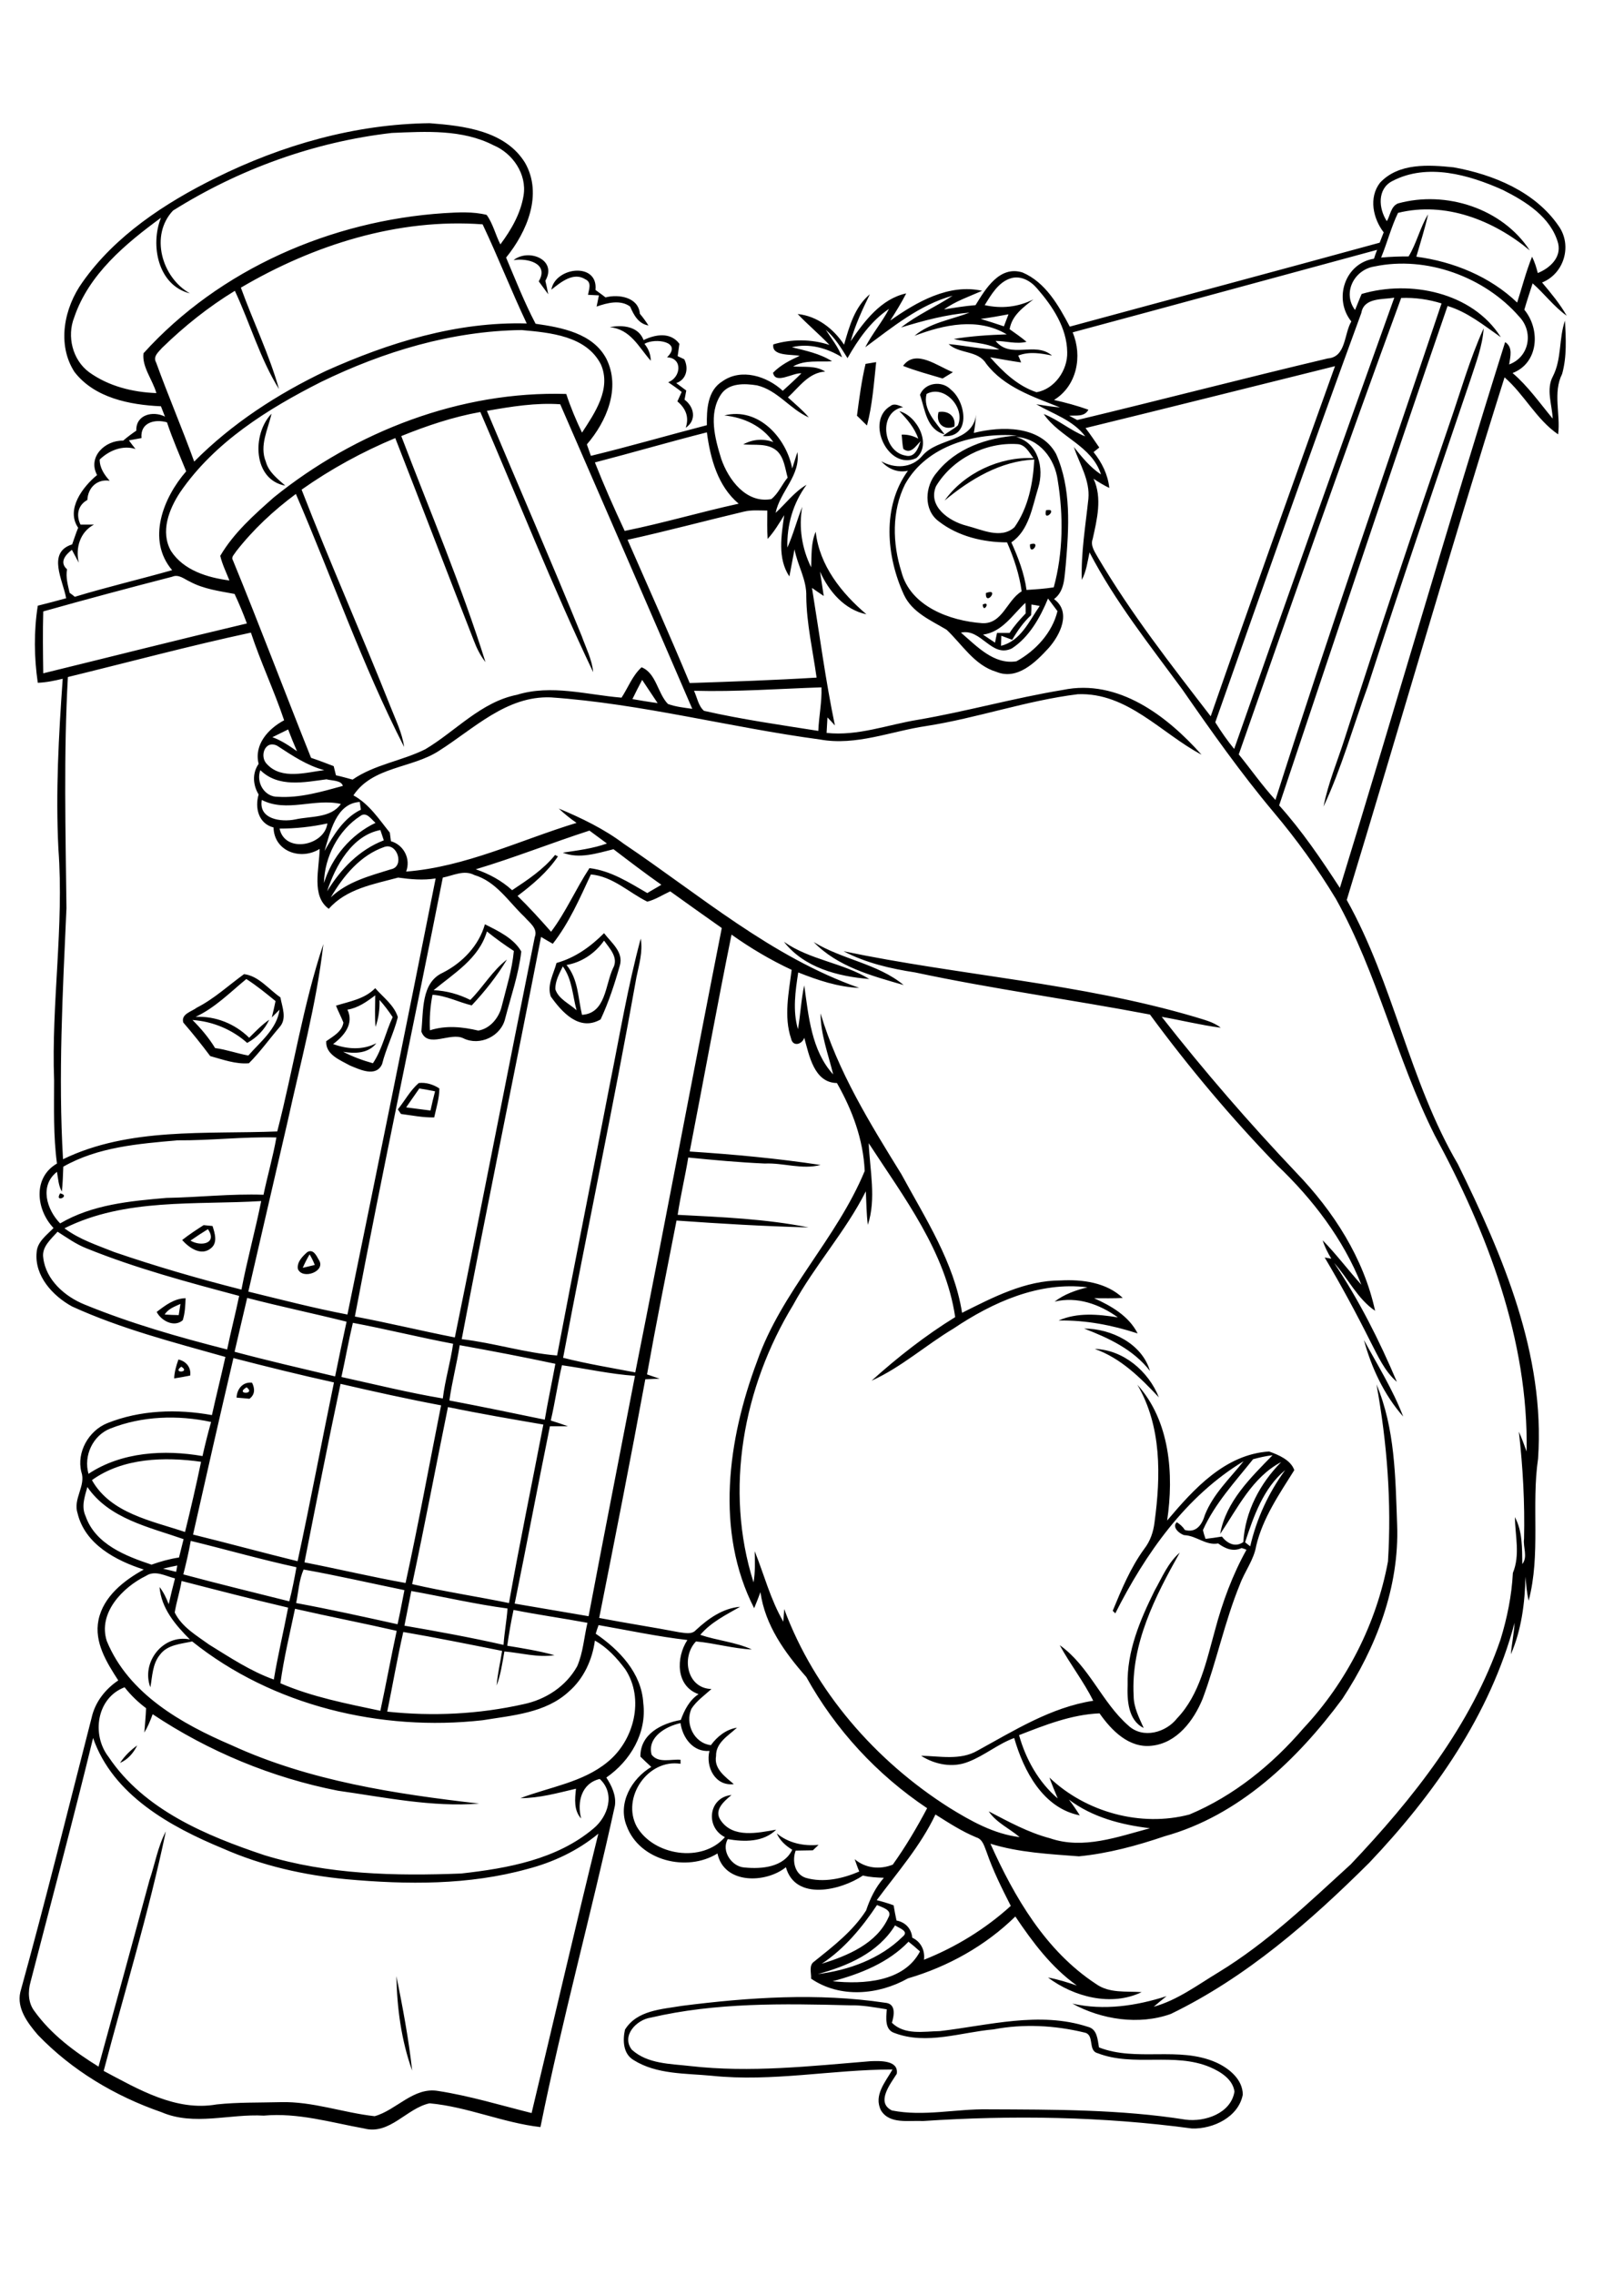 <?xml version="1.0" encoding="utf-8"?>
<!-- Generator: Adobe Illustrator 21.0.2, SVG Export Plug-In . SVG Version: 6.00 Build 0)  -->
<svg version="1.2" baseProfile="tiny" id="Layer_1" xmlns="http://www.w3.org/2000/svg" xmlns:xlink="http://www.w3.org/1999/xlink"
	 x="0px" y="0px" viewBox="0 0 567 794" overflow="scroll" xml:space="preserve">
<path d="M227.2,704.2c-4.9,0.7-10.4,6.3-6.6,11.2c5.5,5,13.5,4.9,20.4,5.7c21,2.4,42.1,0,63-1.7c3.2-0.1,9.8-0.4,9.1,4.4
	c-2.2,3.5-7.4,10-1.7,12.8c11.1,2.2,22.4-0.6,33.6-0.4c23,0.1,46.2,0,68.9,3.6c6.8,0.9,15.9-2.2,17.1-9.8c-0.6-4.3-4.8-6.9-8.5-8.5
	c-12.5-5.3-26.7,0-39.3-4.9c-3.5-0.9-0.9-6.5-4.6-7.2c-10.3-2.5-21.2-3.1-31.7-1.1c-11.4,1-23.3,5.5-34.5,1.3
	c-3.6-1.1-3-5.3-2.8-8.3c-4.3-0.7-8.6-1.5-12.9-1.4C273.5,699.3,249.9,698.9,227.2,704.2 M238,700.1c23.5-3,47.5-4.6,71-1.1
	c3.9,0.3,3.2,4.3,2.4,7c4.5,4.4,11.1,3,16.8,2.9c17-2,34.7-7,51.6-1.5c3.3,0.8,3.4,4.4,3.9,7.2c13.1,5.1,27.8-0.5,40.8,5.2
	c4.5,2,9.4,5.9,9.4,11.3c-1.5,7.8-10.3,12-17.7,11.8c-31.1-4.2-62.8-4.7-94.1-2.6c-4.8-0.3-11.5,1.2-14.5-3.7
	c-2.7-5.3,1.6-10,4-14.3c-21,0-42,4.4-63,2.2c-9.2-0.9-19.3-0.4-27.4-5.5c-3.7-2.2-3.8-6.9-3-10.6C222.4,701.6,231,701.3,238,700.1
	 M138.4,689.7c2.2,10.9,4.3,22,5.5,33C140.1,712.1,138.6,700.8,138.4,689.7 M41.9,615.3c1.6-2.4,3.6-4.4,6-6.1
	C46.6,611.8,44.7,614.1,41.9,615.3 M403.1,555.2c2.6-4.6,4.7-9.8,8.8-13.3c-8.6,15.3-17.1,31.9-16.1,50c0,4,1.9,7.6,3.5,11.2
	c-5.5-2.7-5.8-9.8-5.6-15.1C393.4,576.4,398,565.5,403.1,555.2 M86.1,484.2C81.8,486.7,89.5,486.8,86.1,484.2 M82.6,487.8
	c0.1-3,2.2-5.6,5.4-5.2c1,2,1.1,4.1-0.9,5.6C85.7,488.1,84.2,487.9,82.6,487.8 M63.3,477C59.9,479.4,66.7,479.1,63.3,477
	 M62.3,474.5c2.7,0.6,4.5,2.8,4.1,5.6c-1.9,0.4-3.7,0.7-5.6,1C60.9,478.9,61.5,476.7,62.3,474.5 M382.2,470.8
	c10,0.3,18.8,7.8,22.4,16.9C398.1,480.8,391.3,474,382.2,470.8 M476.2,467.7c4.8,8.8,10.1,17.3,13.7,26.7
	C483.2,486.8,478.8,477.3,476.2,467.7 M378.5,463.7c9.4,0,20.2,5.2,23,14.8C395.7,471,387.1,467,378.5,463.7 M57.5,458.8
	c1.6,0.1,3.3,0.2,4.9,0.2c0.2-1.3,0.4-2.6,0.6-3.9C61.1,456,58.8,456.7,57.5,458.8 M54.7,457.9c3-2.3,6.1-4.7,10.1-4.8
	c-0.1,2.6-0.2,5.2-1,7.7C60.8,463.4,56.3,461,54.7,457.9 M108.1,437.8c-0.9,1.5-1.7,3.1-2.4,4.7c1.4-0.3,2.8-0.7,4.2-1
	C109.4,440.2,108.8,439,108.1,437.8 M107.3,437c2.1-1.2,3.2,1.3,4,2.7c2.7,4-5.7,7.1-7.3,3.2C103.6,440.5,105.6,438.5,107.3,437
	 M66.5,433c3.7,2.2,9.5,1,6.1-4C70.5,430.3,68.5,431.6,66.5,433 M63.6,432.8c2.4-1.9,5-3.6,7.5-5.2c0.8,0.1,2.3,0.2,3.1,0.3
	c0.8,2.5,1.9,5.9-0.6,7.8C70.2,438.5,66,435.5,63.6,432.8 M21,416.5C24.9,417.4,18.8,420,21,416.5 M146.4,379.9
	c-1.5,2.2-3.1,4.4-4.6,6.6c2.8,0.4,5.6,0.7,8.5,1.1c0.5-2.3,1-4.5,1.6-6.7C150,380.5,148.2,380.2,146.4,379.9 M146.2,378
	c2.5-0.3,5.1,0.5,7.2,1.9c0,3.4-1.1,6.8-1.8,10.1c-3.9,0.1-7.7-0.7-11.6-1.2c-0.3-0.4-0.8-1.2-1.1-1.6
	C141.4,384.1,143.2,380.6,146.2,378 M121.3,352.4c2.4,4.9-1.2,9.2-5,12c4.9,1.8,10.3,2.2,15.1-0.3c-2.8,3.6-7.4,3.7-11.6,3
	c3.3,1.7,6.8,3,10.4,4c3.3-4.9,4.4-10.8,6.9-16.1c-1.4-2.1-2.9-4.1-4.6-6c0.1,3.2-0.3,6.4-1.4,9.4c-0.3-3.7-0.1-7.3-0.1-11
	C128.1,349.6,125,351.8,121.3,352.4 M117.3,351c4.8-1.5,10-2.3,13.7-6.1c2.8,3.2,6.6,5.9,7.9,10.1c-1.4,5.6-4.1,10.8-5.5,16.4
	c-2.1,4.7-7.8,1.9-11.2,0.5c-3.4-1.9-8.6-3.8-8.3-8.5c2.4-1.7,5.5-3.3,6-6.5C119.1,354.9,118.1,353,117.3,351 M68.3,354.9
	c7-0.3,13.7,2.4,18.7,7.3c2.2-2.2,4.4-4.5,7-6.3c-1.6,3.5-4.4,6.3-7.7,8.1c-5.3-4.7-12-7.5-19.1-8c3,3,5.7,6.2,7.9,9.8
	c3.9,0.5,7.7,1.9,11.6,2.6c4.2-4.8,10-9.3,10.9-16c-0.7,0.7-2,2-2.7,2.7c0.5-1.9,0.9-3.8,1.3-5.7c-3.3-2.7-6.6-5.4-10.2-7.7
	C80.3,346.4,75,351.8,68.3,354.9 M85.2,340c5.1,0.6,8.6,5.3,12.7,8.1c0.6,3.4,2.4,7.4-0.3,10.4c-3.6,4.2-6.8,8.7-10.7,12.6
	c-4.6,0.4-9.1-1.3-13.5-2.5c-3-4-6.1-7.9-9.4-11.7c-0.9-3,2.9-3.8,4.7-5.2C74.8,348.6,79.8,343.9,85.2,340 M294.5,332
	c40.7,8.5,82.6,11.1,122.6,22.9c3.1,1,6.5,1.7,9.1,3.8c-6.9-0.9-13.7-2.6-20.6-3.8c14.8,18.9,30.5,37,47,54.4
	c13,13.5,23.5,29.8,27.5,48.2c-6.2-4.2-9.4-11.3-14.3-16.7c8.7,13,15.8,27.1,21.9,41.5c-4.3-3.7-6.6-9-9.2-14
	c-5-10-10.3-19.8-16-29.4c0.6,0.1,1.7,0.3,2.3,0.4c-1.2-2-2.3-4.1-3-6.4c4.8,4.9,8.9,10.4,13.5,15.5c-6.3-15.9-17-29.9-29.3-41.6
	c-16-16.5-30.9-34.2-44.5-52.7c-27.3-5.2-54.8-8.9-82-14.7C311,338.1,302.3,336.1,294.5,332 M284.1,328.8c9.9,6.1,22.3,7.5,31.4,15
	C304.4,340.6,292.4,337.4,284.1,328.8 M273.7,328.7c9.1,6.4,20.6,7.3,29.8,13C292.6,340.8,280.8,337.8,273.7,328.7 M193.9,345.3
	c1.1,3.4,4.9,5,7.4,7.3c-1.4-5.1-1.5-10.8-4.8-15.3C195.3,339.8,193.8,342.4,193.9,345.3 M210.9,328.3c-3.1,4.4-7.8,7.6-13.1,8.5
	c4.1,4.9,4,11.5,5.4,17.4c8.3-0.5,8.1-10.4,10.8-16.2C216.1,334.3,212.9,331.1,210.9,328.3 M194.3,336.1c6.5-1.8,11.9-5.7,16.6-10.4
	c2.5,3.3,6.9,6.6,5.5,11.3c-1.8,6.4-3.9,12.8-6.7,18.8c-7.4,4.3-13.5-2.5-17.4-8C190.9,343.8,193.3,339.9,194.3,336.1 M170,325.1
	c-2.8,9.5-11.5,14.6-18.6,20.5c4.5,0.2,8.8,1.4,12.8,3.4c4.5-4.5,7.7-10.2,12.8-14.1c-3.5,5.8-7.7,11.1-12.3,16
	c-4.6-1.1-8.9-3.4-13.7-3.7c-0.8,4.1-1.1,8.3-0.9,12.4c5.6-1.8,11.4-1.2,16.9,0.1c4.2-0.7,7.3-4.6,8.2-8.6
	c1.6-6.4,3.6-12.6,4.2-19.2C176.3,329.9,173.1,327.6,170,325.1 M169.3,322.6c4.6,2.3,10.1,4.9,12.7,9.5c-0.9,7.9-3.6,15.6-5.6,23.3
	c-1.4,6.3-8.9,9.8-14.6,7c-4.6-2.3-12.5,3.7-14.7-2.4c0.8-7-0.2-17,7.5-20.5C161.5,336,167.2,330,169.3,322.6 M343.1,211
	C346.1,209.5,343.3,214.4,343.1,211 M344.2,207C349.3,205,344,211.9,344.2,207 M359.6,190C364,188.5,359.4,194.7,359.6,190
	 M365.2,178.1C369.8,177.1,364.1,182.8,365.2,178.1 M360.1,211c0,1.2,0,2.4-0.1,3.7c-2.7,2.5-4.8,5.5-6.6,8.6
	c-1.3-0.5-2.5-0.9-3.8-1.4c0,0.9-0.1,2.6-0.1,3.5c6.9-1.7,9.8-8.6,13.5-13.9C362.2,211.3,360.8,211.1,360.1,211 M343.2,221.5
	c1.4,0.9,2.8,1.9,4.2,2.8c0.2-0.9,0.5-2.6,0.7-3.4c1.5,0,2.9,0,4.4,0c1.6-2.5,3.6-4.7,5.6-6.8c0-0.9,0-2.7-0.1-3.7
	C353.5,214.6,349.9,220.6,343.2,221.5 M353.3,226.3c-7.1,3.5-10.7-7.1-17.8-5.5c5.5,4.7,11.5,11.3,19.4,10
	c6.7-3.7,12.5-10,14.3-17.5c-1.1-1.5-2.2-2.9-3.3-4.4C363.2,215.5,359.3,222.4,353.3,226.3 M326.8,169.7c-3,7.1,4.7,12.3,10.7,13.8
	c5.2,1.3,12,4.8,16.7,0.5c4.8-6.8,6.5-15.4,6.9-23.6c-11.8,0.5-22.4,6.9-31.3,14.3c6.8-9.6,19.3-15.4,31-14.8
	c-1.5-2-2.8-4.8-5.7-4.9C344,154.3,332.5,160.2,326.8,169.7 M354.8,152.5c7.7,2.2,9.8,10.8,7.7,17.7c-2.1,6.7-3.2,14.9-9.4,19.1
	c2.4,5.3,4.5,10.8,5.3,16.6c3.2-0.2,6.3-0.4,9.5-0.9c3.3-12,3.4-25.1,1.4-37.3C368.3,160.1,362.9,153,354.8,152.5 M316,169
	c-4.7,9.4-4.4,20.7-1.3,30.5c3.1,12.1,16.9,17.2,28.2,18c7.1,0.4,8.6-8,13.8-11.1c-0.8-5.9-2.7-11.6-5.1-17.1
	c-8.3,0-17.1-2.1-23.8-7.3c-5.5-4-4.9-12.4-0.7-17.1c6.7-8.5,17.5-12.1,28-12.9C340.6,150.9,323.6,155.4,316,169 M322,159.1
	c5.5-6.5,17.5-4.5,18.8-14.4c-0.2,2.1-0.4,4.3-0.8,6.4c9.6-2.4,23.2-2.7,28.7,7.3c5.4,12.1,4.5,25.8,3.4,38.7
	c-0.5,4.2-0.3,9.2-4.1,12c6.2,4.5,2.1,12.6-1.9,17.1c-4.5,4.9-10.9,11.3-18.2,8.3c-7.7-2.3-11.9-9.5-17.4-14.7
	c-5.5-3.3-12-6-14.9-12.2c-6.2-13.5-7.7-30.8,1.4-43.3c-3.5,0.8-6.9-0.6-9.3-3.3C312.3,163.6,318.3,163.5,322,159.1 M99.6,169.5
	c-11.3-2-11.7-18-4.8-25.1c-1.2,5.4-4.3,11.1-2,16.7C93.8,164.8,96.9,167.1,99.6,169.5 M327.7,143.8c3.5-0.6,6.1,1.6,5.5,5.1
	C329.4,150.4,326.6,147.6,327.7,143.8 M310.9,141.7c1.4-1.1,3-0.1,4.4,0.4c-8.8,1.6-7.1,15.5,0.8,16.9c3.3,0.9,4.5-2.6,5.3-5
	c-1.6,1.6-3.4,4.7-6,2.7c-0.4-1.6-0.4-3.4-0.6-5c2-0.1,4,0.4,5.8,1.4c-1.3-3.8-3.9-6.8-6.6-9.6c6.3,1.7,11.4,11.7,5.9,16.4
	C310,164.4,302,146.9,310.9,141.7 M321.2,137.8c1.7-4.3,7.7-5.1,10.8-1.8c5.4,4.3,7.1,17.1-2.8,16.2c1.6-1.4,3.6-2.3,5.2-3.7
	c2.8-6.1-4.7-14.4-10.9-11c-1.4,5.4,3.3,10,6.3,14.1C323.4,149.9,323,142.9,321.2,137.8 M302.2,127c0.9-0.1,2.8-0.5,3.7-0.6
	c-0.8,7.4-1.3,14.9-3.2,22.1c-1.2-1.1-2.3-2.3-3.5-3.4C300,139,300.8,132.9,302.2,127 M315.3,127.7c4.4-6.1,12.1,0.2,17.4,2.2
	c-1.2,0.7-2.4,1.5-3.6,2.2C324.5,130.7,319.8,129.5,315.3,127.7 M506,148.1c3.9-11.2,7.1-22.7,12-33.5c-0.4,6.2-2.7,12-4.6,17.9
	c-12.1,35.7-24.3,71.3-35.9,107.2c-5.1,13.9-9.1,28.4-15.4,41.8c1.6-8.2,4.9-15.9,7.4-23.8C481.3,221,493.5,184.5,506,148.1
	 M212.9,114.2c4.5-0.9,10-0.3,11.8,4.5c4.1-2,9.4-2.9,12.5,1.3c-0.2,1.4-0.4,2.9-0.6,4.3c0.6,0.3,1.7,0.8,2.3,1.1
	c1.6,3.1,0.8,7.1-2.8,8.3c1.2,0.9,2.3,1.7,3.5,2.6c-0.2,1.1-0.4,2.1-0.6,3.2c3.4,2.5,4.3,7.2,0.4,9.8c1.3-3.7,0-6.8-2.9-9.2
	c0.5-1.1,1-2.2,1.5-3.3c-1.5-1.2-3.1-2.3-4.7-3.4c4.4-1.6,5.2-8.4-0.4-8.7c5.5-5.4-4.1-6.9-7.9-4.7c1.4,1.7,2.2,3.7,2.2,5.9
	C223,121.2,220.2,114.9,212.9,114.2 M192.5,101.1c1.4-8,16.4-9.7,15.4,0.1c1.2,0.9,2.4,1.7,3.5,2.6c4.6-1.2,11.5-0.1,12,5.7
	c1.1,1.3,2.1,2.7,3,4.1c-3.5-0.6-5.1-3.6-6.4-6.6c-3.4-2.5-8-1.3-11.7,0c0.3-1.3,0.5-2.6,0.8-3.9c-1.3-0.1-2.5-0.1-3.8-0.2
	c0.3-1.9,1.4-4.3-0.9-5.4C200.2,94.8,195.8,98.5,192.5,101.1 M179.3,90.8c5.2-4.2,15.4-0.2,11.1,7.2c0.4,1.6,0.7,3.1,1,4.7
	c-1.1-1.5-2.2-3-3.3-4.5C191.8,91.9,184.1,90,179.3,90.8 M290.7,691.5c10.7,1.1,24.9,0.3,30.5-10.4c-1.3-1.2-2.6-2.3-4-3.4
	C310.2,685,300.5,688.9,290.7,691.5 M312.5,672c-5.9,9.6-16.6,14.2-27,17c10.7-1.3,21.8-5.3,29.6-13C317.6,674,313.9,673,312.5,672
	 M286.9,685.4c9-2.8,19.2-7,23.3-16.2c1.5-2.6-2.3-3.5-4-4.3C301,672.7,294.8,680.2,286.9,685.4 M326.6,633.3
	c-5.2,11-13.3,20.2-20.5,29.9c2,0.5,4,1.1,5.9,1.8c0.3,1.8,0.6,3.5,1,5.3c3.1,0.6,5.2,2.8,5.5,6c3,1.4,4.5,4.4,4.1,7.7
	c11.1-4.4,21.5-10.8,30.3-18.8c-3.1-6.1-6.2-12.3-8.4-18.7c-0.8-1.9-1.3-4.5-3.6-5.2C335.8,639.2,331.2,636.2,326.6,633.3
	 M32.5,606.6c-6.9,28.4-14.5,56.7-21.8,85c-1,3.5-0.9,7.4,1.3,10.3c5.8,8.1,14,14.2,22.4,19.4c6-21.7,11.9-43.4,17.8-65.1
	c1.9-5.6,2.9-11.7,5.7-17C52,667.4,43.5,695,36.2,722.8c12.1,6.4,25.2,14.2,39.4,11.7c7.4-0.8,14.9-0.6,22.4-0.8
	c11.2-0.3,21.8,3.7,32.8,4.9c7.6-2.1,13.6-10.3,22.2-8.8c11,1.7,21.8,5,32.6,7.7c7.8-32.5,15.3-65.1,23.3-97.5
	c-7.1,5.9-15.8,10-24.7,12.3c-20.5,5.7-42.1,5.5-63.2,3.6c-14.8-1.4-29.5-4.7-43.1-10.7C59.5,637.6,39.4,626.5,32.5,606.6
	 M179.3,561.9c-0.9,4.1-1.6,8.3-2.2,12.5c5.5,0.9,11.1,1.8,16.5,3.3c-5.9,0.9-11.6-0.8-17.5-1.3c-0.7,4-1.3,8.1-2.7,11.9
	c0.3-4.1,1.3-8.1,1.9-12.1c-11.5-2.3-22.9-4.6-34.5-6.6c-2.1,9.2-3.7,18.5-5.6,27.8c15.9,1.7,32,0.9,47.6-2.6
	c7.7-1.6,14.8-6.2,18.7-13.2c2.1-4.8,2.4-10.1,3.6-15.2C196.5,564.8,187.8,563.6,179.3,561.9 M103,561.5c-1.8,8.6-3.9,17.2-5.1,26
	c11.1,4.8,23.1,7.1,34.9,9.6c2-9.3,3.7-18.6,5.7-27.9C126.7,566.5,114.8,564.2,103,561.5 M143.6,555.3c-0.8,4-1.6,8-2.4,12.1
	c11.6,2,23.1,4.1,34.6,6.7c0.3-4.3,1.1-8.5,1.4-12.7C165.9,559.9,154.8,557.3,143.6,555.3 M63.4,551.8c-0.6,3.7-1.8,7.3-2.4,11
	c2.5,5.1,7.6,8,12,11.2c7.3,4.5,14.5,9.3,22.6,12.2c1.4-8.4,3.4-16.8,5-25.1C88.2,558.2,75.8,555,63.4,551.8 M51,550
	c-8.2,4-16.9,13-13.7,22.8c7.6,18.4,26,28.8,43.5,36.3c27.2,12.5,57.1,17,86.5,20.4c-16.5,1.3-33-2.2-49.3-4.5
	c-23-4.5-45.2-13.7-64.7-26.7c-0.8,2.2-1.7,4.4-2.9,6.4c0.2-2.9,0.5-5.7,0.6-8.5c-2.8-2.1-5.3-4.5-7.5-7.3
	c-9.8,3.7-11.6,16.6-5.6,24.3c12.4,18.5,34.1,27.5,54.4,34.3c22.2,6.8,45.7,7.3,68.7,6.4c16.2-1.8,33.4-4.9,46.2-15.7
	c5.1-4.2,7.7-12.2,2.2-17.3c-6.4,1.5-8,8.1-6.5,13.8c-2.6-2.8-2.2-6.8-1.8-10.4c-6.4,1.5-12.8,3.3-19.4,3.3
	c10.2-3.9,21.8-5.5,30.4-12.6c9.3-7.5,13-22.1,6.2-32.4c-2.9-3.9-6.3-7.6-10.6-10c-0.9,6.7-3.9,13.3-9.1,17.8
	c-8.1,7.5-19.7,8.3-30.1,10c-35.5,4-73.3-5-101.4-27.5c-4,0.9-8.7,1.1-11.3,4.7c-2.6,3.2-2.6,7.5-3.3,11.3
	c-3.3-8.7,4.4-18.6,13.8-16.7c-5-5-10-10.8-10.6-18.3c1.4,1.8,2.4,3.9,3.2,6c0.7-3,1.4-6,2.2-9C57.8,550.1,54.2,547.9,51,550
	 M103.4,559.5c11.9,2.2,23.6,4.8,35.4,7.4c0.9-4,1.6-7.9,2.4-11.9c-11.7-2.4-23.4-5.1-35.2-7.2C104.4,551.4,104.2,555.6,103.4,559.5
	 M56.9,547.5c1.5,0.4,3.1,0.7,4.6,1.1c0.1-0.6,0.3-1.7,0.4-2.2C60.3,546.7,58.6,547.1,56.9,547.5 M66.6,537.8
	c-0.7,3.9-1.6,7.8-2.6,11.7c12.3,3.3,24.6,6.3,37,9.4c1-3.9,1.8-7.9,2.5-11.9C91.1,544.3,78.9,540.8,66.6,537.8 M30.5,519
	c-0.9,3.3-2.2,6.8-0.6,10.2c3.4,9.8,14,13.9,23,16.9c3.1-1.1,6.3-2,9.6-2.5c0.5-2.1,1.1-4.3,1.6-6.4C52.1,533,38.1,530.1,30.5,519
	 M434.7,538.3c0.6,0.5,1.2,0.9,1.8,1.4c2.2-9.6,6.4-18.7,12.2-26.6C441.1,519.4,437.7,529.2,434.7,538.3 M32.1,516.6
	c6.5,11.6,20.9,14.2,32.5,18.1c2-8.1,3.9-16.3,5.6-24.5C57.5,508.4,42.9,508.8,32.1,516.6 M437.5,509.3
	c-6.3,7.9-13.3,15.4-17.5,24.7c0.2,1,0.5,2,0.9,3.1c1.9-0.2,3.8-0.5,5.7-0.8c1.9,2.4,4.7,3.9,7.5,1.9c0.6-10.6,5.8-20.4,13.2-27.9
	c-10.1,5.3-15.2,16.1-21.3,25.1c2-11.3,10.6-19.6,18.3-27.5C441.9,508.2,439.7,508.7,437.5,509.3 M38.5,498.6
	c-6.1,2.4-9.4,9.5-7.6,15.8c11.6-7.7,26.5-8.5,39.8-6.2c0.9-4,1.9-8,3-11.9C62.1,493.8,49.6,494.2,38.5,498.6 M156.4,491.1
	c-4.2,20.6-8.1,41.2-12.5,61.8c11.2,2.6,22.6,4.3,33.8,6.6c3.7-20.8,8-41.5,12-62.3C178.6,495.3,167.5,493.4,156.4,491.1 M118.9,483
	c-4.4,20.7-8.5,41.5-12.6,62.3c11.8,2.3,23.5,5.1,35.3,7.2c4.5-20.6,8.3-41.4,12.4-62C142.3,488.3,130.6,485.7,118.9,483
	 M196.2,476.5c-1.5,6.4-2.4,12.9-3.9,19.3c2,0.6,4,1.3,6,2c-2.1,0-4.2,0-6.3,0c-4.2,20.6-8.1,41.3-12.3,61.9
	c8.6,1.5,17.2,2.9,25.8,4.4c5.3-28,10.8-55.9,16.2-83.9C213.1,479.6,204.7,477.7,196.2,476.5 M81.5,474
	c-4.8,20.5-9.5,41.1-14.1,61.6c12.2,3,24.3,6.3,36.5,9.3c4.5-20.8,8.4-41.6,12.7-62.4C104.8,479.9,93.1,477,81.5,474 M160.5,469.5
	c-1,6.5-2.7,12.8-3.6,19.3c11.1,2.1,22.2,4.4,33.3,6.7c1.1-6.5,2.5-13,3.7-19.5C182.7,473.6,171.6,471.5,160.5,469.5 M123.2,461.7
	c-1.5,6.3-2.6,12.6-4,18.9c11.8,2.6,23.5,5.5,35.4,7.5c0.8-6.5,2.7-12.7,3.6-19.1C146.5,466.8,134.9,463.9,123.2,461.7 M86.3,453
	c-1.5,6.2-2.9,12.5-4.4,18.8c11.6,3.1,23.3,5.8,35.1,8.6c1.3-6.4,2.6-12.7,4-19.1C109.4,458.4,97.8,456,86.3,453 M20.1,429.9
	c-2.3,2.6-5.6,5.3-5,9.1c0.9,7.7,7.5,13.5,14.4,16.3c16.1,6.6,32.9,11.4,49.8,15.7c1.3-6.3,2.9-12.4,4.2-18.7
	c-18-4.8-36-9.6-53.3-16.6C26.6,434.3,23.4,432,20.1,429.9 M22.5,428.7c5.2,3.9,11.4,5.9,17.4,8.3c14.6,5,29.4,9.3,44.4,13.1
	c2-10.4,4.8-20.5,6.9-30.9C68.3,420.6,43.7,418.1,22.5,428.7 M62,398c-13.6,1.2-27.8,2.3-39.9,9.2c-0.1,2.9-0.2,5.8-0.5,8.7
	c-1.2-2.1-1.3-4.5-1.7-6.9c-6.2,4.8-3.6,13.2,1.1,18c11.2-6.6,24.4-7.8,37.1-8.9c11.3-0.2,22.5-1.5,33.9-1.1
	c1.4-6.7,3.3-13.2,4.5-20C84.8,396.7,73.4,398.1,62,398 M255.4,326.2c-5.1,25.2-9.7,50.5-14.6,75.7c15.3,1,30.5,2.4,45.7,4.7
	c-6.5,1.7-13-0.8-19.5-0.5c-8.9-0.4-17.8-1.2-26.7-2.1c-1.1,6.7-2.7,13.3-3.7,20c15.3,0.8,30.7,1.4,45.7,4.4
	c-15.4-0.4-30.8-1.3-46.1-2.4c-3.5,17.9-7.1,35.8-10.3,53.7c1.5,0.5,2.9,1,4.4,1.5c-1.7,0.1-3.4,0.1-5,0.2
	c-5.1,27.8-10.6,55.6-16.1,83.3c9.3,1.8,18.6,3.2,28,5c1.9,0.2,4.3,0.9,5.8-0.8c4.3-4,9.4-7.6,15.4-8.1c-4.9,2.8-10.2,5.4-13.9,9.8
	c5.9,2,12.3,2.5,18,5.1c-6.6-0.3-12.9-2.2-19.5-2.8c-5.2,5.4-3.2,16.4,5.4,16.6c-2.4,2.2-5.2,4.1-7,6.9c-2.3,5.2,0.9,12,6.8,12.7
	c2.2-3,5.3-5.5,9.1-6.1c-3,2.8-7.4,5.2-7.3,9.9c-0.8,4.5,3.3,7.3,6.2,9.8c-6.5,0.8-9.9-6-8.5-11.6c-5.7,0.5-9.4-4.6-10.1-9.7
	c-5.1,1.1-11.7,4.9-10.1,11c2.3,3.1,6.8,1.5,10.1,1.8c0,0.4,0,1,0,1.4c-11.4-1.8-20.7,11.8-15.3,21.9c5.9,10.2,22.9,12.8,30.8,3.7
	c-6.9-3.4-5.8-13.9,2.3-14.7c-2.5,2.1-6.3,5.2-3.8,8.8c4.3,6.4,13,4.4,19.4,3.3c-4.5,4.4-11.1,4.3-16.9,3.3
	c-2.4,4.1,1.4,9.7,5.9,9.9c6,0.6,13.7-0.1,16.6-6.2c-2.3-1.4-4.3-3.2-5.4-5.7c4.1,3.4,9.4,4.5,14.6,4c-0.5,0.5-1.5,1.4-2,1.9
	c-2,0-4,0.1-6,0.1c-1.3,3.5-0.4,8.2,3.5,9.5c6.2,1.8,12.9,0.3,18.7-2.2c-0.6-1.4-1.1-2.9-1.6-4.3c3.8,3.2,8.8,3.7,13.3,1.9
	c4.5-6.3,8.4-12.9,12-19.7c-17.5-11.7-32-27.4-42.2-45.8c-7.5-8.5-14.4-18.1-16-29.6c-0.7,1.9-1.4,3.7-2.2,5.6
	c-13.7-26.8-9.2-58.9,1-86.1c8.5-24.4,27.8-42.8,37.6-66.5c-0.5-11-4.3-21.2-9.7-30.7c-8-0.1-9.7-9.7-11.4-15.8
	c-0.8,2.4-4,3.2-4.6,0.3c-2.6-7.7-0.8-16.1,0.2-24C269.1,335.1,262,330.9,255.4,326.2 M206.3,305.2c-3.9,8.4-7.6,16.9-13.3,24.2
	c-1.4-0.8-2.8-1.6-4.1-2.4c-9.1,46.8-18.8,93.5-27.7,140.4c11.2,1.3,22.1,4.8,33.3,5.7c6-31.7,12.4-63.4,18.5-95.1
	c3.4-16.8,6.2-33.8,10.7-50.4c0.8,4.6-0.6,9.1-1.5,13.5c-7.9,44.4-17.3,88.5-25.6,132.8c8.3,2.1,16.8,3.5,25.2,5.1
	c10.3-51.6,20-103.4,30.2-155.1c-6-4.2-12-8.5-18-12.8c-2.6,1.2-5.2,2.9-8,3.6C219.5,311.5,214,305.9,206.3,305.2 M154.6,306.3
	c-10.1,51.1-21,102-30.7,153.2c11.7,2.2,23.2,5,34.9,7.3c9.5-46.5,18.5-93.2,27.9-139.7c1.2-3.1-1.9-5.1-3.6-7.1
	c-5.5-5.2-9.8-12.3-17.5-14.6C162,303.5,158.2,305.6,154.6,306.3 M115.5,313.2c5.8-5.5,13.6-7.5,21-9.8c4.8-0.9,2.3-9.4-2.3-7.8
	C125.8,298.5,119.9,305.7,115.5,313.2 M166.1,303.4c4.7,1.6,9.1,4,12.7,7.3c5.4-3.6,10.9-7.2,15-12.3c0.2,0.1,0.7,0.4,1,0.5
	c-3.7,5.5-8.8,9.8-14.1,13.8c4.1,4,7.9,8.2,11.7,12.5c5.2-6.9,8.6-14.9,13.4-22.2c7.5,0.9,13.8,5,20.2,8.7c1.6-1,3.3-1.9,4.9-2.9
	c-5.7-4-11.2-8.2-16.7-12.4c-5.7,1.4-12,3.5-17.7,1.2c5.2-0.8,10.4-1.4,15.4-3.2c-2-1.5-4.1-3-6.1-4.5
	C192.5,294.2,179.5,299.4,166.1,303.4 M114.2,311.1c4.7-7.7,11.2-14.5,19.8-17.8c-0.4-1.2-0.8-2.4-1.2-3.6
	C122.9,291.6,117.1,302.2,114.2,311.1 M97.6,289.2c1.9,8.8,15.7,6,16.7-1.8C108.8,288.6,103.2,289.2,97.6,289.2 M125.8,284.8
	c-7.7,5-12.5,14.3-12.7,23.4c2.8-9.1,9.4-16.9,18-21C129.5,285.8,127.9,283.2,125.8,284.8 M113.3,297c3.2-5.6,6.7-11.5,12.7-14.4
	c-0.1-0.7-0.3-2-0.4-2.7C117.3,280.4,115.3,290.5,113.3,297 M91.4,279.2c-1.2,6.8,6.8,7.8,11.7,6.8c5.4-1.2,12.4-0.4,15.9-5.4
	C109.8,278.5,100.1,283.7,91.4,279.2 M90.9,268.8c-1.6,4.2,1.4,9.4,6.1,9.3c7.7,0.5,15.4-1.8,22.7-3.8c-0.5-2-3.9-1.8-5.7-2.3
	C106.3,273,97.2,275,90.9,268.8 M93.3,266.8c5.1,5.4,13.5,2.8,19.9,2c-6-1.6-11.2-5.1-16.4-8.5C92.5,258.1,90.4,264.1,93.3,266.8
	 M95.1,257.3c3.1,1.1,5.9,3,8.6,4.9c-1.1-2.5-2.1-5-3.1-7.6C98.8,255.5,96.9,256.4,95.1,257.3 M242.3,241.1c1.1,2.3,1.5,5.3,3.5,7
	c13.2,3,26.6,4.9,39.9,7c0.2-5.1,1.3-10.1,1.1-15.2C272,240.4,257.1,241.5,242.3,241.1 M220.8,244c2.9,0.5,5.8,1,8.8,1.4
	c-1.8-2.7-3.6-5.4-5.4-8.1C223.1,239.4,221.9,241.7,220.8,244 M23.7,236.3c-1.5,26.9-0.8,53.8-0.5,80.7c-1.3,29.2-2.9,58.4-1.2,87.6
	c23.1-11.2,49.8-8.7,74.8-9.7c5.6-21.7,9-44.1,16.1-65.4c-2.4,21-8,41.4-12.5,62c-4.6,19.7-9.1,39.5-13.7,59.3
	c11.5,2.8,23,5.8,34.6,8c10.4-50.7,20.7-101.4,30.8-152.2c-4.4,0.7-8.8,0.3-13.1-0.3c-8.5,2.3-18.1,3.9-24.2,10.9
	c-6.2-4.4-3.3-14.1-3.2-20.9c-6.6,4.1-15.9,0.9-16.1-7.5c-5.2-1.3-6.6-6.8-5.2-11.5c-2-3.3-2.3-7.4,0-10.7
	c-1.7-6.7,3.4-12.3,8.9-15.2c-3.5-10.4-8.2-20.3-11.6-30.6C66.2,225.4,45,231.1,23.7,236.3 M15.1,213.4c-0.2,7.2-0.1,14.4,0,21.6
	c23.7-5.8,47.4-11.8,71.1-17.4c-1.3-3.5-2.7-6.9-4.3-10.3c-5.3-1-10.8-1.7-15.6-4.3c-2-0.9-3.9-2.7-6.2-1.7
	C45,205.2,30,209.2,15.1,213.4 M259.6,178.6c-13.5,3.2-26.9,6.8-40.5,9.8c7.3,16.6,14.7,33.2,21.7,50c14.8-0.5,29.5-1,44.3-1.9
	c-1.3-9.4-3.5-18.8-3.6-28.3c0.2-5.9-3.1-10.9-4.1-16.5c-0.6,3.2-1.2,6.3-1.8,9.5c-4.2-6.3-2.8-14.3-1.8-21.4
	c-1.8,2.9-3.5,5.8-5.8,8.3c-0.2-3.3-0.1-6.6-0.1-9.9C265.2,178.2,262.4,177.9,259.6,178.6 M207.7,161.4c3.2,8.1,6.7,16,10.4,23.9
	c13.4-2.7,26.5-6.6,39.8-9.5c-7.3-6.1-9.9-15.8-11.1-24.9C233.8,154.2,220.8,158,207.7,161.4 M49.4,152.9c-1.5,0.3-2.9,0.5-4.4,0.8
	c0.6,0.8,1.7,2.3,2.3,3c-4.5-1.4-9.2,0.5-12.5,3.7c0,2.9,1.6,5.3,3.5,7.4c-4.4-0.7-7.6,2.4-7.8,6.7c-3.3,1.8-4,5.3-2.4,8.6
	c1.6,0,3.1,0,4.7,0c-4.9,2.6-6.5,8.2-5.3,13.3c-0.8-1.5-1.6-3-2.4-4.5c-2.2,1.7-4.5,4.3-1.7,6.8c-0.5,2.8,0.3,5.5,0.9,8.2
	c0.4,0.3,1.4,1,1.8,1.4c11.2-3.4,22.7-6.1,34-9.3c-9-10.6-3.1-25.3,4.9-34.5c-2.3-5.7-4.8-11.3-6.7-17.1
	C54.1,146.2,48.9,147.4,49.4,152.9 M170,143.4c11,26.2,22.4,52.3,33.1,78.6c1.5,4.2,3.6,8.2,4,12.6c-14.2-29.8-26.3-60.5-39.4-90.8
	c-9.5,1.7-18.7,4.8-27.6,8.4c10,26.2,21,52.1,29.4,78.9c-1.8-2.3-3.1-4.9-4.1-7.6c-9.2-23.5-18.2-47.1-27.4-70.6
	c-11.5,4.8-22.5,10.8-32.7,18c9.9,25.5,21,50.5,31.1,75.9c1.8,4.6,4,9,4.7,13.9c-14.6-28.5-25.1-58.9-37.8-88.3
	c-7.8,5.8-14.9,12.4-20.9,20.1c-0.5,0.9-1.8,1.9-1.1,3c9.4,22.9,18.1,46,27.3,69c2.7,0.9,5.3,1.9,7.9,2.9c0.3,1.1,0.5,2.1,0.8,3.2
	c1.9,0.4,3.9,1,5.8,1.5c7.7-5.3,17.2-6.5,25.4-10.6c10.6-6.3,19.4-16.5,32-19c12-3.7,24.4,0,36.5,1c2.3-3.5,3.8-7.7,7-10.6
	c5.1,2,5.6,9.1,9.2,12.8c2.7,1,5.7,1.3,8.5,1.7c-15.3-35.5-30.7-70.9-46.1-106.3C187.1,140.5,178.5,141.9,170,143.4 M379,149.4
	c1.7,2.2,3.2,4.5,4.8,6.8c-0.5,0.4-1.5,1.2-2,1.6c2.9,3.6,5,7.8,5.5,12.5c-1.9-0.9-3.7-2-5.5-3.2c3.1,6.7,1.2,14.2-0.3,21
	c-0.9,2.4,0.8,4.6,1.9,6.6c11.5,19.5,25.5,37.4,39.3,55.3c14.2-40.8,28.8-81.5,43.4-122.2C437.1,135,408.1,142.3,379,149.4
	 M112.1,133.3c-18.6,9.4-37.2,21-49.2,38.5c-3.9,5.9-7,13.8-3.2,20.5c4.4,6.8,12.8,9.3,20.4,10.3c-1.1-2.8-2.5-5.6-3.2-8.6
	c4.7-8,11.8-14.3,18.7-20.4c28.5-23,65.2-37.2,102.1-36.1c1.5,4.6,3.4,9.1,5.5,13.5c4.5-6.9,10.3-15.3,6.6-23.8
	c-5.1-10-17.7-11.1-27.7-12C157.7,115.5,133.9,122.7,112.1,133.3 M342.4,111.3c2.7,0.8,5.4,1.7,8.1,2.6c0.5-1.4,1.1-2.8,1.6-4.2
	C348.9,110.3,345.6,110.9,342.4,111.3 M489.2,104c-19.4,52.9-38.1,106.1-56.7,159.3c4.3,5.3,8.2,10.9,12.8,15.9
	c18.5-58.1,38.6-115.6,58-173.3C498.8,104.5,494,103.8,489.2,104 M475.3,109.2c-17.4,47.5-34.2,95.2-51,142.9c2,3.2,4.2,6.4,6.6,9.3
	c18.4-52.6,37.1-105.1,55.9-157.5C482.8,104.6,476.2,103.8,475.3,109.2 M343.8,106.5c5.9,1.3,11.6,0.7,17-2
	c-3.6,2.8-7.5,5.6-8.3,10.4c2,1.4,4,2.8,5.9,4.4c-3.6,0.9-7.2-0.3-10.8-0.3c5.3,6.5,13.7,0,19.7,5.1c-3.9-0.8-7.9-1.5-11.8,0
	c0.3,0.6,0.8,1.8,1,2.4c-3.6-0.5-7.2-1.2-10.8-1.8c4.5,5.1,9.6,10,16.2,12.2c6.3-1.1,10.9-7.7,10.7-14c-0.1-8.5-5.1-16-10.5-22.2
	c-2.2-2.6-5.6-4.6-9.1-3.6C348.6,98.4,346.1,102.8,343.8,106.5 M479.9,93c-7.1,1.1-11.3,9.2-6.8,15.2c0.8-1.9,1.5-3.8,2.3-5.6
	c16.9-5,38.7-0.6,48.6,15.1c-5.9-4.1-11.6-8.8-18.6-10.9c-20,58-39.3,116.1-58.8,174.3c8,8.9,14.7,18.8,21.2,28.8
	c19.5-63.4,37.8-127.2,57.7-190.5c2.8,1.8,1.8,5.1,1.4,7.8c7.1-2.6,8.6-11.4,3.5-16.7C518.3,96.6,498,89.2,479.9,93 M374.5,116
	c3.5,8.3,1.5,18.7-6.5,23.6c4,0.9,8.1,2,12,3.4c-1.4,2.6-4.3,1.9-6.7,2.1c0.9,0.5,1.9,1,2.8,1.5c29.2-7,58.3-14.6,87.5-21.5
	c6.4-0.5,5.6-8.5,8.2-12.9c-6.3-7.8-2.3-20.3,7.9-21.9c0.3-1,0.7-2,1.1-3.1C445.3,96.8,409.9,106.5,374.5,116 M84.1,100.4
	c4.3,11.9,9.9,23.3,13.3,35.4c-6.6-10.6-10.1-23-15.4-34.3c-9.2,5.6-17.7,12.4-25.4,19.9c-1.2,1.4-3.3,3-2.1,5.1
	c4.2,11.6,9.1,23,13.3,34.6c13.2-13.3,29.1-23.6,45.9-31.6c22-9.9,45.8-17.3,70.2-16.6c-5.4-11.4-10-23.2-15.4-34.6
	C139,76.1,109.4,85.5,84.1,100.4 M486.1,63.2c-5.3,2.7-4.8,9.6-1.9,14c1.2-2,1.4-5.2,3.9-6.2c16.7-4.6,36.4,1.7,46,16.4
	c-12.6-10.5-29.5-17.2-46-13.1c-2.4,5-3.8,10.5-5.9,15.6c3.2-0.3,6.4-0.4,9.6-0.4c2.8-4.6,4-10.1,6.8-14.7c-1.1,5-2.7,9.9-4.1,14.8
	c12.9,1.7,25.7,6.9,35.2,16c1.7-5.3,3.1-10.8,5.2-16c0.9,1.8,1.5,3.7,2,5.7c4.2-1.7,8.3-5.4,7.1-10.4c-2.5-9.1-11.3-14.6-19.3-18.6
	C512.9,61,498.3,56.8,486.1,63.2 M60.4,73.5c-8.1,8.6-4,23.3,5.9,28.9C55.1,99.6,52.4,85.5,56.2,76C43.8,85.1,31,95.7,25.9,110.8
	c-2.6,6.6-0.6,14.8,5.2,19.1c6.8,4.9,15.2,7,23.5,7.3c-1.3-4.6-5.1-9.2-4.5-13.9c26.6-29.4,65.6-46.3,104.9-48.9
	c5-0.3,10.1-0.6,14.9,0.6c2.2,3,3.1,7,4.8,10.3c3.8-5.1,7.1-10.8,8.1-17.1c1.2-7.4-3.8-14.7-10.5-17.5c-10.9-5.6-23.6-4.8-35.5-4.3
	C109.8,49.5,83.5,59,60.4,73.5 M75.3,62.1C98.5,50.6,124,43.3,150,43c11.9,0.9,26.4,2.6,33.3,13.8c6.3,11,0.7,24.1-6.6,33.1
	c3.3,7.8,6.4,15.7,10.3,23.1c9.1,1.3,20,3.3,24.7,12.2c5.1,10.2,0.1,21.9-6.8,29.9c0.5,1.3,0.9,2.7,1.4,4c13.6-3.3,27-7.2,40.5-10.7
	c-0.1-5.4,0.2-12.1,5.4-15.3c6.6-4.7,15.6-1.8,21.1,3.3c2.2-2,4.4-4,6.5-6.1c-2.9-0.3-9.1,4-9.9-0.2c2.6-2.7,6-4.4,9.3-5.9
	c-2.9-0.6-9.9,0.2-9.2-4c6.3-1.9,13.3-1.9,19.6,0.2c-3.6-3.8-7.6-7.1-11.1-10.8c6.8,0.7,12.5,5.1,16.2,10.7c1.8-6.3,3.7-13.2,9-17.6
	c-2.6,5.3-5.1,10.7-6.7,16.4c4.8-7,10.6-14.8,19.4-16.7c-1.7,3.3-3.6,6.4-5.6,9.5c9.2-6.5,20.5-13,32.1-10.4
	c-4.5,2-9.3,3.6-13.3,6.5c3.6-0.6,7.3-1.2,11-1.5c3.5-5.7,8.4-13.9,16.4-11.4c8,3.4,12.6,11.5,16.5,18.9
	c36.1-9.8,72.1-19.4,108.2-29.3c0.5-1.2,0.9-2.4,1.4-3.6c-3.7-4.8-5.3-12.1-1.3-17.3c6.5-7,17-6.3,25.7-5.4
	c13.9,2.5,28.5,8.5,36.7,20.5c4.8,6.8,1.9,16.6-5.8,19.7c3.1,3.7,6.2,7.4,8.6,11.6c-4.5-3.2-7.8-7.7-11.9-11.3c-1,3.1-2,6.1-2.9,9.2
	c5.7,6.9,5,18.6-4.1,22.1c5.4,4.6,9.5,10.5,14,15.9c-0.2-4.9-2.4-10.2,0.1-14.8c3.1-6.1,2-13.1,4.2-19.4c0.3,6.2,0.7,12.5-1,18.6
	c-3.3,6.6-0.5,14.1-1.4,21.1c-7.6-5.2-11.8-13.9-18.7-19.9c-19.1,60.6-36.6,121.7-55.1,182.4c16.4,29.3,21.8,63.2,38.8,92.2
	c15.7,32,30.5,66.4,28,102.8c-2.4,16.4,1,33.4-3.3,49.6c-0.6-2.8-0.9-5.6-1.1-8.4c-0.2,9.2-1.4,18.6-5.1,27.1
	c0.3-3.7,1.1-7.3,1.3-11c-8.5,32-28.1,59.9-50.7,83.7c-20.6,20.5-42.9,40-69.3,52.8c-11.1,4-24.2,2-34.4-3.6
	c11,2.5,22.3,0.8,32.9-2.6c-1.5,1.2-3,2.4-4.5,3.7c8.3-2.3,15.3-7.6,22.6-12c17.1-10.4,31.5-24.3,46.2-37.7
	c21.7-22.9,42-48.4,52.3-78.5c2.3-7.5,3.9-15.3,4.3-23.2c2.6-6.3,0.8-13,0.7-19.5c2.7,5,2.5,10.8,2.6,16.4c2-2.6,0.2-5.8,0.6-8.8
	c0.3-12.5-0.4-25-1.8-37.4c1,2.2,1.8,4.5,2.7,6.9c0.7-39-13.8-76.6-32.1-110.4c-13.4-26.7-19.9-56.4-34.5-82.5
	c-6.4-10.6-13.7-20.7-21.7-30.2c-11.5-13.7-21.8-28.3-32-43c-11.4-15.5-23.4-30.6-32.3-47.7c-0.7,3.2-1.1,6.6-2.7,9.6
	c-0.3-9.5,1.3-18.9,2.3-28.3c0.6-6.5-3.1-12.2-5.1-18.1c2.8,3.5,5.7,7.1,9.5,9.6c-3.2-10.1-14.4-12.9-20-21.1
	c5.1,2,9.4,5.8,14.5,7.8c-4.3-5.7-11.2-7.8-17.1-11.2c2.8,0.4,5.5,0.9,8.3,1.1c-9.3-3.7-19.5-7-25.8-15.3c-2.9-4.7-9.3-3.3-13.1-6.8
	c5.9,0.5,11.7,1.9,17.7,1.9c-4.9-2.7-10.6-2.3-15.9-3.7c6.1-1,12.3-1.4,18.5-1.6c-10.1-6-21.9-3.4-32.2,0.5
	c5.4-4.6,12.8-5.6,19.2-8.1c-8.2,0.7-16.1,2.8-23.9,5.2c5.6-4.4,12.1-7.2,18-11.1c-11.6,3.2-21,11-30.5,18c2.4-4.7,5.9-8.8,8.3-13.4
	c-6.4,4.3-10.8,10.7-14.5,17.2c-2.2-3.5-4.4-7.2-7.6-9.9c2,3.1,4.4,6,5.7,9.6c-5.2-3.2-11.5-5-17.5-3.5c4.8,1.2,9.8,2.2,14,4.9
	c-4.6,0.3-9.4-0.6-13.6,1.8c3.8,0.3,7.9-0.4,11.2,1.8c-5.7,0.3-9.1,5.4-13,9c2.5,2.3,5.1,4.4,7.3,7c-6.6-2.9-10.9-9.5-18.1-11.2
	c-4.3-0.7-9.9-0.9-12.6,3.2c-4.4,6.7-2.1,15.3,0.1,22.4c2.5,7.3,8.7,15.7,17.5,14.1c2.5-2,3.7-5.1,5.7-7.5c-0.9-3.2-1.2-6.9-3.7-9.3
	c-3.3-2.9-7.9-1.9-11.8-2.3c3.3-1.8,7-2.1,10.5-0.8c-4-5.7-10.3-8.6-17.1-9.3c11.8-3,21.6,7.7,23.7,18.5c0.6-1.9,1.2-3.8,1.8-5.7
	c1.2,8.1-6.1,13.8-7.6,21.2c3.6-3.3,6.5-7.3,10.8-9.8c-4.7,6.4-6.9,14-6.7,21.9c2.1-4.6,3.3-9.5,5.2-14.2
	c-1.3,7.2-0.1,14.6,3.1,21.1c0.2-4.2-0.1-8.5,1.6-12.4c1.3,11.8,9,21.4,17.7,28.8c-7.7-1.6-13.1-8-16.2-14.9
	c0.4,2.8,0.9,5.6,1.3,8.5c-1.4-0.9-2.8-1.9-4.1-2.8c2.6,16,4.7,32.1,8,48c-0.9-1-1.7-1.9-2.6-2.8c-0.1,1.8-0.2,3.6-0.3,5.4
	c10.9,1.2,21.4-2.9,32-4.6c16.9-2.9,33.5-7.6,50.5-10.4c19.3-4,36.4,9.1,48.4,22.6c-14-7.4-25.9-21.8-43.2-21.1
	c-17.9,2.2-35,8.3-52.9,11.1c-12.3,1.8-24.5,7-37.1,4.7c-31.4-4.2-62.3-12.5-94-14.7c-15.5-0.6-26.9,11-39.1,18.7
	c-9.4,6.1-23.1,5.4-29.8,15.5c5.5,3,8.9,8.3,12.7,13c0.1,1,0.3,2,0.4,3c4.5,1.3,7,6.2,5.3,10.6c20.7-1.6,39.8-11,59.5-17
	c-2.2-1.5-4.3-3.2-6.2-5c7.9,3.3,15.8,7.1,22.7,12.3c26.6,17.9,51.5,39.5,82.2,50.3c-7.4-0.3-14.5-2.7-21.3-5.4
	c-1,6.5-2,13.3-0.1,19.8c0.9-5.1,1.1-10.3,2.2-15.3c1.5,10.7,2.5,22.8,10.1,31.1c-1.7-7-4.4-14-4.4-21.3c6,20.2,17.2,38.3,28.2,56.1
	c8.4,15.5,18.4,30.7,21.2,48.4c10.8-5.4,22-11.3,34.4-11.3c7.6-0.4,16,0.7,21.7,6.1c-3.3,0.2-6.7,0.1-10,0.1
	c6,2.7,12.1,6.2,15.2,12.3c-8.9-2.9-18.2-4.7-27.6-4.5c6.5-2.9,13.9-2.2,20.7-1.1c-6.4-4.6-14.2-7.4-22.1-5.5c3.4-2.6,7.4-4,11.5-5
	c-16.9-2.1-33.1,5.2-46.8,14.4c-9.7,5.8-18.2,13.5-28.6,18.2c9-8.1,18.8-15.8,29.2-22.2c-3.4-22.9-17.9-41.8-30.2-60.7
	c0.4,9.4,2.7,19.4-0.3,28.5c-0.5-3.9-0.5-7.8-0.7-11.7c-7.1,14.1-17.9,25.9-25.4,39.7c-17.4,28.6-24.1,64.4-13.8,96.8
	c0.6-3.6,0.5-7.2,0.4-10.9c3.3,8.2,5.5,16.9,10,24.6c0.1-1.1,0.2-3.3,0.3-4.4c10.6,28.6,31.9,53,57.6,69.3
	c7.6,4.7,15.6,9.2,24.6,10.3c-3.5-3-8.1-5-10.8-9c6.9,3.6,13.8,7.4,21.4,9.4c11.6,4,23.6-0.5,34.9-3.5c-10-1.2-20.1-3.8-28.3-10
	c1.4,1.8,2.6,3.6,3.8,5.5c-12.8-2.5-19.6-15.5-22.9-27c-5.7,2.1-10.3,6.1-16,8.3c-5.4,2.2-11.7,1-16.5-2.1
	c6.5,0.1,13.7,1.7,19.7-1.8c12.8-7,25.6-15.1,40.4-17.4c-3.4-6.8-8.1-12.8-11.7-19.4c10.3,7.3,14.7,20,24,28.1
	c5.1,4.7,13.1,2.4,17-2.6c7.9-8.3,10.2-20,13.2-30.7c2.6-9.8,6.1-19.3,11-28.1c-0.4-0.2-1.3-0.5-1.7-0.6c-3,1.4-5.7,0.2-8.2-1.6
	c-4.3,0.8-7.5-2.7-11.8-2.9c-1.7-0.4-4.5-2.9-2.6-4.5c1.1,0.7,2.1,1.6,2.8,2.7c4,1.1,6-1.9,7-5.3c2.9-7.3,8.7-12.7,13.5-18.7
	c-20.2,12.2-34.3,32.3-44.8,53.1c-0.2-0.2-0.7-0.7-0.9-0.9c3.1-7.5,6.2-15,11-21.6c2.1-2.7,3.2-5.9,3.6-9.3c2.2-16.2,2.5-33.5-6-48
	c11.4,12.6,12.8,31.3,10.4,47.4c9.3-11,20.2-23.1,35.6-24.1c3.3,1.2,7.5,2.9,8.8,6.5c-5.2,8.3-11,16.7-13.3,26.4
	c-0.8,4.9-4,8.9-5.7,13.5c-5.3,12.9-8.1,26.8-13,39.9c-3.1,7.6-9,15.5-17.8,16.4c-7.9,0.9-14-5.3-18.2-11.3
	c-9.8,0.4-19.1,4.1-28.1,7.6c2.3,8.3,6.8,16.4,13.5,22.1c-1-2.4-2-4.8-2.9-7.3c12.7,12.1,31.9,17.4,48.9,12.9
	c15.5-6.5,28.9-17.4,39.8-30.1c15.1-16.1,25.5-36.6,29.5-58.2c1.3-20.6-0.3-41.4-4-61.8c6.5,15.4,6.6,32.5,7.2,49
	c0.8,21.7-7.3,42.8-19.1,60.7c-15.7,21.2-36.1,40.8-62.1,48c-9.7,3.3-19.7,6-29.9,7c-10.4-0.8-20.9-1.3-30.9-4.4
	c8.4,18.7,19.3,37.4,36.8,48.9c4.7,3.4,10.6,2.5,16,2.9c-10.6,5.1-23.6,1.7-32.7-5.1c3.4,0.6,6.8,1.7,10.1,2.8
	c-8.9-6.3-15.5-15.2-21.5-24.1c-10.4,10.2-23.5,17.5-37.5,21.6c-10.3,5.8-23.7,7-33.8,0.1c0.1-2-0.9-4.7,1.1-6
	c6.6-5.3,13.5-10.6,18.1-17.8c1.4-4.2,3.3-8.1,6.2-11.4c-2.5-0.1-4.9-0.2-7.3-0.8c-7.7,5.2-23.6,9-26.9-2.9
	c-7.1,5.7-21.6,6-23.9-4.8c-10.6,6.6-27.2,2.6-31.7-9.6c-3.2-7.9,1.7-16.5,8.6-20.6c-1.3-1.2-2.6-2.4-3.8-3.6
	c-0.1-7.9,7.4-11.6,14.1-12.8c1.3-3.5,3-6.9,6.2-9c-8-2.8-7.9-12.8-3.9-18.9c-10.4-1.2-20.7-3.4-31-5.2c-0.4,1-0.7,2-1,3
	c8.2,5.6,16,13.7,16.6,24.2c1.3,10.4-4.5,20.2-12.9,26c1.9,2.9,3.5,6.3,3,9.8c-8.2,37.5-18.4,74.6-26,112.2
	c-13.1-1.5-25.5-7.1-38.7-8.3c-8,1.7-13.9,11.1-22.8,8.8c-11.6-2.1-23.2-5.6-35.1-4.5c-11.9-0.7-24.3,3.7-35.7-1.2
	c-16.2-5.6-31.3-14.6-43.2-27c-3.5-4.1-7.4-9.2-6.1-14.9c8.8-31.8,16.7-63.9,24.9-95.8c1.2-5.4,4.7-9.9,9.3-13
	c-4-6.2-8.5-13.3-6.9-21.1c1.7-8.2,8.9-13.8,15.8-17.6c-9.7-3.1-20.5-8.8-23.1-19.6c-1.7-5.1,3-9.6,1.3-14.5
	c-1.7-6.9,2.6-14.4,9.1-17c11.5-4.6,24.4-5,36.5-2.8c1.5-6.8,3.2-13.5,4.7-20.3c-18.1-5.1-36.4-9.8-53.5-17.6
	c-6.8-3.7-13.2-10.7-12.4-18.9c0.2-3.7,3.5-6,5.9-8.5c-6.1-6.4-7.3-17.6,1.2-22.5c-1.3-9.6-1-19.3-1-29c-1-27,3.5-53.8,1.5-80.8
	c-1-19.8,0.1-39.6,1.5-59.4c-2.9,0.7-5.8,1.3-8.7,1.4c-1.3-8.9-1.4-18,0-26.9c3.3-0.8,6.6-1.7,9.9-2.6c-1.1-6.3-6.8-16,2.1-18.8
	c0.7-1.9,1.3-3.9,2.1-5.8c-4.4-6.4,1.6-14.3,6.6-18.4c-3.4-6.4,2.9-12.2,9.1-12c1.5-1.3,3-2.4,4.6-3.5c-0.2-5.6,5.8-7,10-4.9
	c-0.5-1.2-0.9-2.4-1.4-3.6c-10.9-0.5-23.2-2.9-30.2-12c-6.2-9.6-3.6-22.4,2.8-31.3C40.2,82.3,57.5,70.9,75.3,62.1"/>
</svg>
